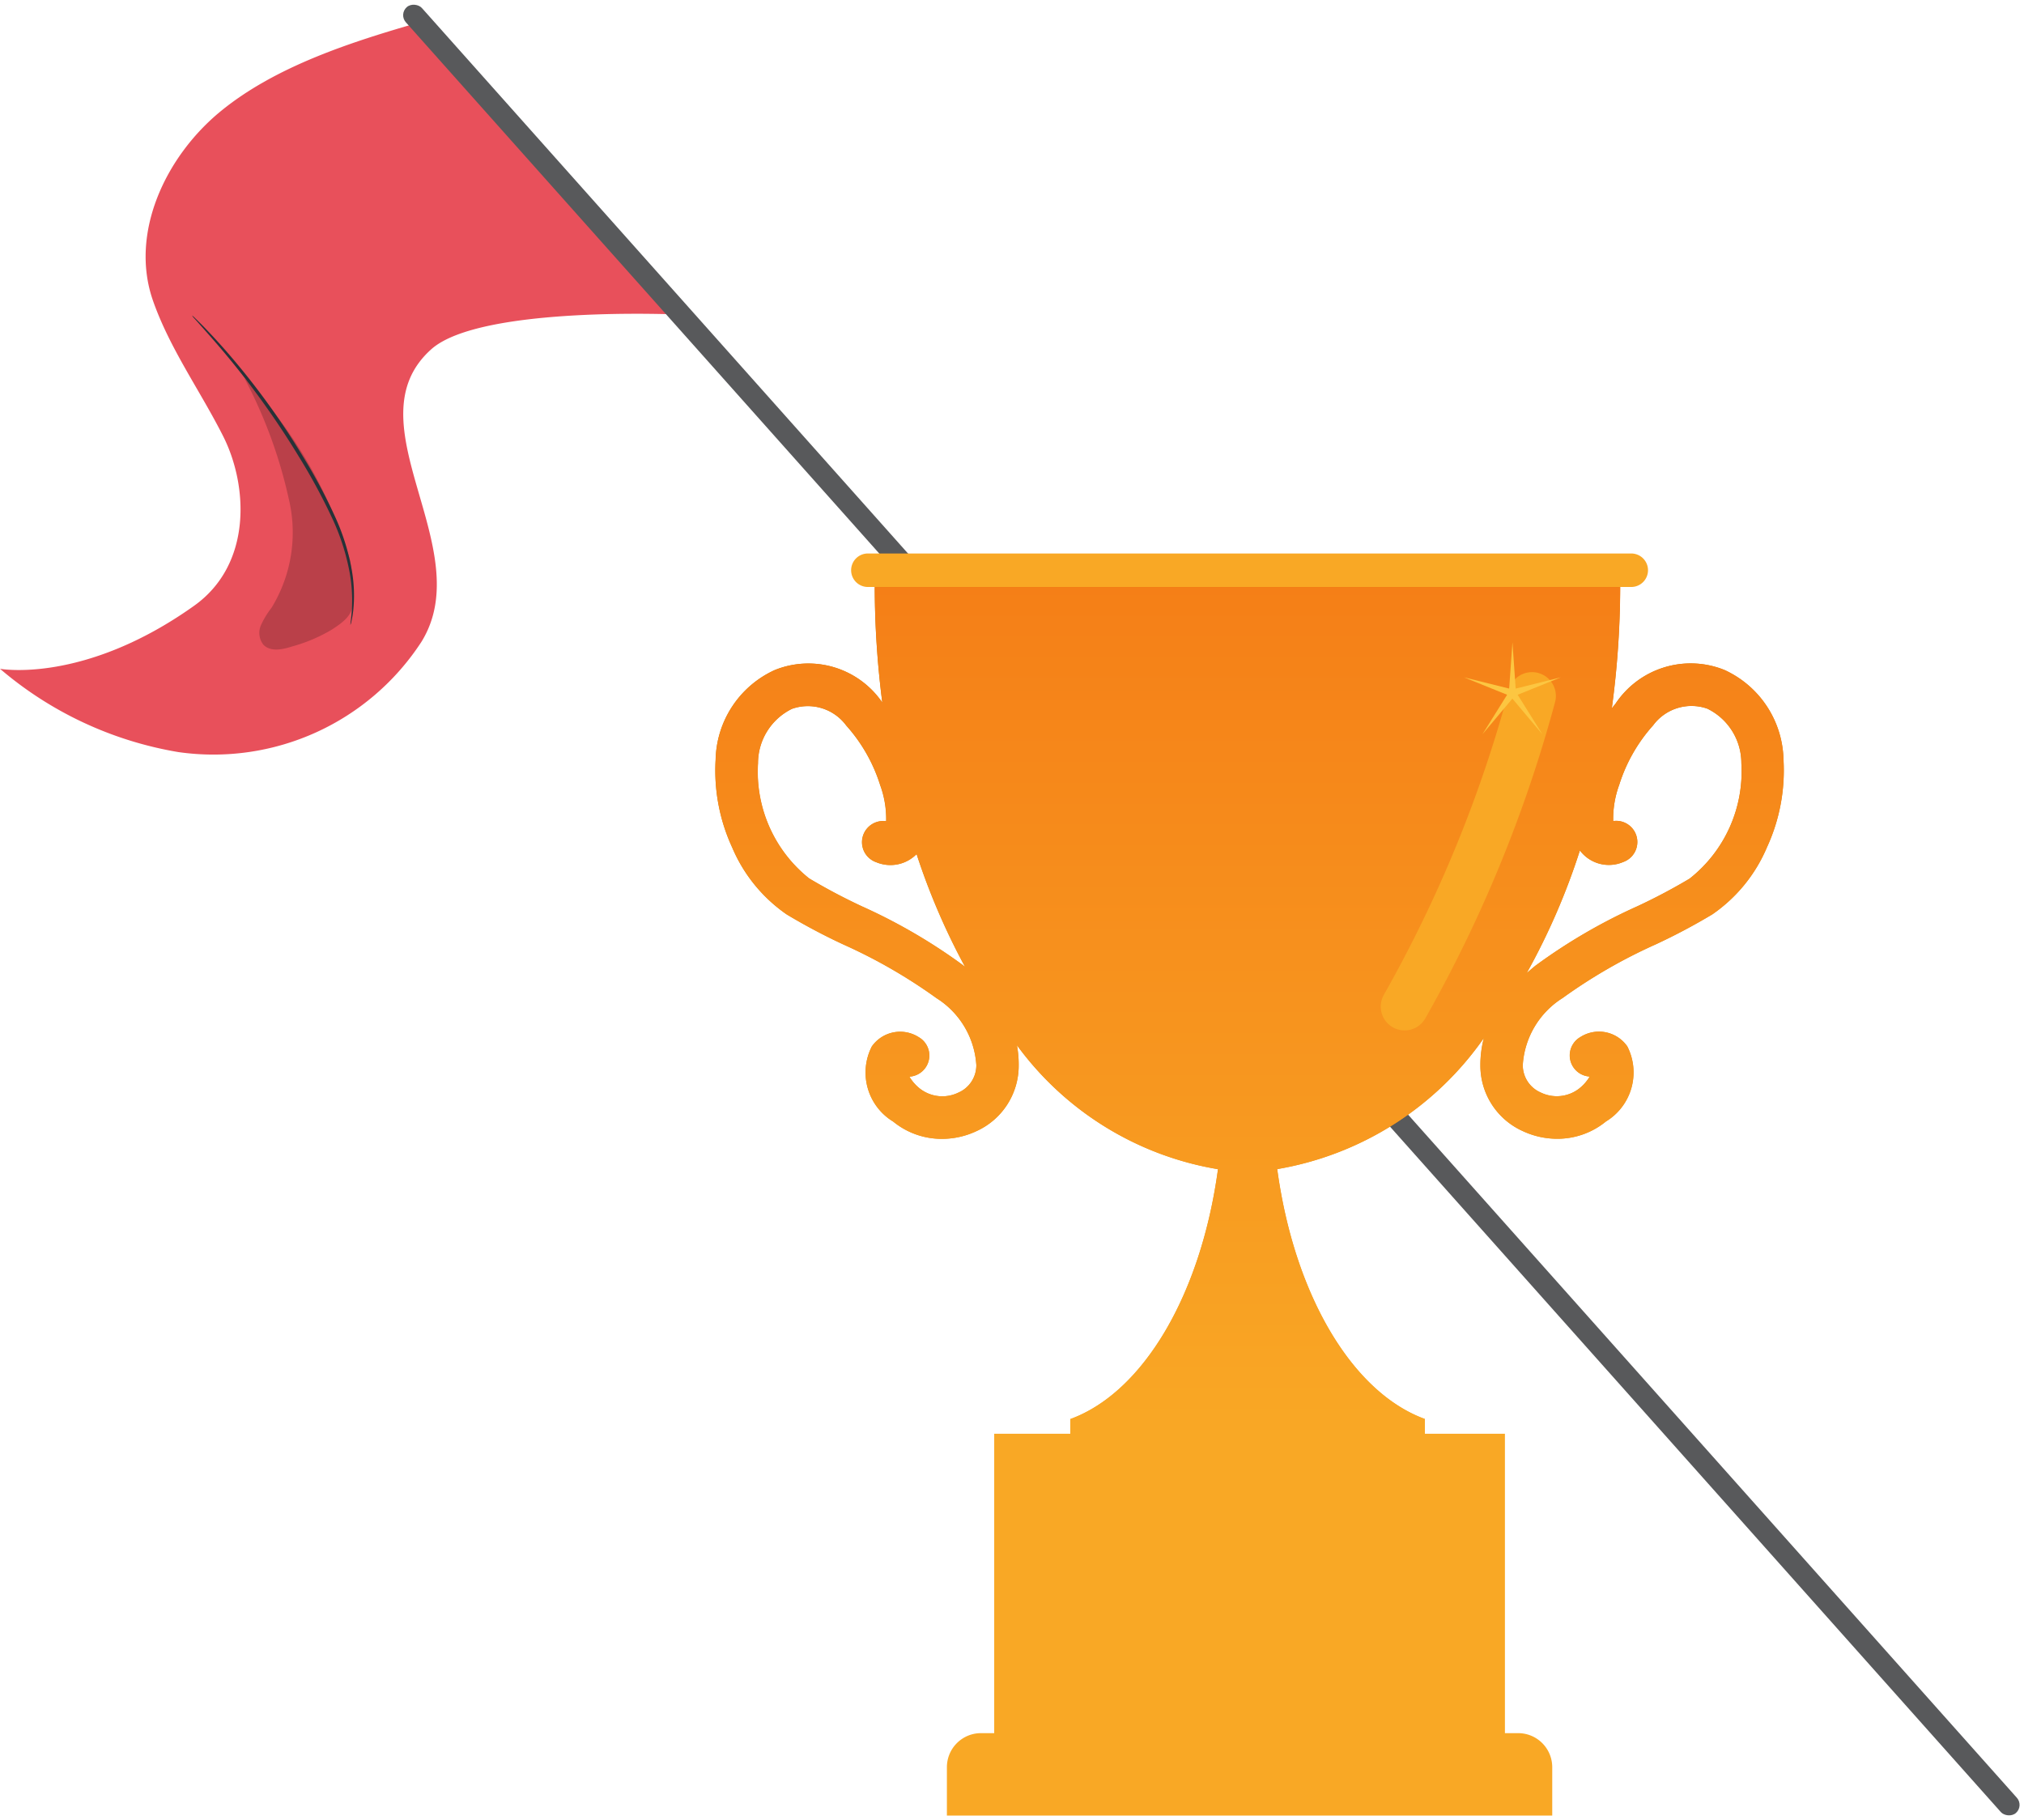 <svg id="Grupo_17776" data-name="Grupo 17776" xmlns="http://www.w3.org/2000/svg" xmlns:xlink="http://www.w3.org/1999/xlink" width="91.718" height="82.475" viewBox="0 0 91.718 82.475">
  <defs>
    <linearGradient id="linear-gradient" x1="0.5" y1="1" x2="0.5" gradientUnits="objectBoundingBox">
      <stop offset="0" stop-color="#f9a825"/>
      <stop offset="1" stop-color="#cc7500"/>
    </linearGradient>
    <linearGradient id="linear-gradient-2" x1="0.5" y1="1" x2="0.5" gradientUnits="objectBoundingBox">
      <stop offset="0" stop-color="#f9a825"/>
      <stop offset="1" stop-color="#f57f17"/>
    </linearGradient>
  </defs>
  <g id="Grupo_17772" data-name="Grupo 17772" transform="translate(0 0)">
    <g id="Grupo_17771" data-name="Grupo 17771" transform="translate(0 0.993)">
      <g id="Grupo_17766" data-name="Grupo 17766">
        <path id="Trazado_174834" data-name="Trazado 174834" d="M827.492,271.6c2.644-1.877,2.457-5.446,1.325-7.688-1.044-2.07-2.411-3.952-3.179-6.139-1.073-3.057.562-6.538,3.069-8.59s5.968-3.157,9.083-4.048L849.554,258.4s-9.077-.423-11.307,1.571c-3.72,3.328,2.183,9.023-.45,13.264a11.246,11.246,0,0,1-11.014,4.989,16.682,16.682,0,0,1-8.079-3.774S822.5,275.15,827.492,271.6Z" transform="translate(-818.704 -245.137)" fill="#e8505b"/>
      </g>
      <g id="Grupo_17768" data-name="Grupo 17768" transform="translate(11.073 16.14)" opacity="0.2">
        <g id="Grupo_17767" data-name="Grupo 17767" transform="translate(0)">
          <path id="Trazado_174835" data-name="Trazado 174835" d="M866.691,297.291a21.556,21.556,0,0,1,2.009,5.456,6.54,6.54,0,0,1-.775,4.949,3.9,3.9,0,0,0-.482.793.869.869,0,0,0,.106.878c.314.342.869.226,1.311.084a7.281,7.281,0,0,0,1.816-.775c.55-.365.962-.67.943-1.33a9.318,9.318,0,0,0-.135-1.8,20.543,20.543,0,0,0-4.528-7.98" transform="translate(-866.691 -297.291)"/>
        </g>
      </g>
      <g id="Grupo_17770" data-name="Grupo 17770" transform="translate(8.703 13.303)">
        <g id="Grupo_17769" data-name="Grupo 17769">
          <path id="Trazado_174836" data-name="Trazado 174836" d="M873.733,302.141a.631.631,0,0,0,.046-.159c.024-.106.053-.263.079-.469a6.6,6.6,0,0,0-.046-1.745,9.863,9.863,0,0,0-.753-2.477,25.352,25.352,0,0,0-1.489-2.794,33.951,33.951,0,0,0-3.373-4.65c-.482-.556-.892-.988-1.178-1.282l-.337-.332a.684.684,0,0,0-.125-.108.634.634,0,0,0,.1.13l.315.352c.272.307.668.75,1.138,1.313a37.954,37.954,0,0,1,3.322,4.659,27.046,27.046,0,0,1,1.492,2.771,10.151,10.151,0,0,1,.776,2.436,7.171,7.171,0,0,1,.095,1.721C873.765,301.915,873.719,302.138,873.733,302.141Z" transform="translate(-866.556 -288.124)" fill="#263238"/>
        </g>
      </g>
    </g>
    <rect id="Rectángulo_11582" data-name="Rectángulo 11582" width="0.973" height="109.606" rx="0.486" transform="translate(91.718 81.828) rotate(138.293)" fill="#58595b"/>
  </g>
  <g id="Grupo_17775" data-name="Grupo 17775" transform="translate(32.412 25.081)">
    <g id="Grupo_17774" data-name="Grupo 17774" transform="translate(0 1.522)">
      <path id="Trazado_2950-2" data-name="Trazado 2950-2" d="M673.283,366.445V365.6c3.307-1.206,5.923-5.647,6.692-11.322a14.17,14.17,0,0,1-9.111-5.62,4.819,4.819,0,0,1,.08.91,3.257,3.257,0,0,1-1.921,2.987,3.669,3.669,0,0,1-1.555.348,3.47,3.47,0,0,1-2.211-.783,2.6,2.6,0,0,1-.971-3.4,1.566,1.566,0,0,1,2.128-.426.96.96,0,0,1-.423,1.79,1.992,1.992,0,0,0,.486.55,1.66,1.66,0,0,0,1.731.174,1.348,1.348,0,0,0,.816-1.252,3.87,3.87,0,0,0-1.805-3.03,23.952,23.952,0,0,0-4.227-2.435,27.7,27.7,0,0,1-2.558-1.357,6.993,6.993,0,0,1-2.473-3.036,8.319,8.319,0,0,1-.751-3.967,4.574,4.574,0,0,1,2.677-4.071,4.059,4.059,0,0,1,4.877,1.472,41.6,41.6,0,0,1-.343-5.236H698.2a41.51,41.51,0,0,1-.38,5.5c.05-.066.1-.13.156-.193a4.089,4.089,0,0,1,4.945-1.549,4.575,4.575,0,0,1,2.679,4.071,8.325,8.325,0,0,1-.751,3.968,6.99,6.99,0,0,1-2.473,3.036,27.645,27.645,0,0,1-2.558,1.357,23.935,23.935,0,0,0-4.227,2.435,3.87,3.87,0,0,0-1.805,3.03,1.348,1.348,0,0,0,.816,1.253,1.658,1.658,0,0,0,1.731-.174,1.992,1.992,0,0,0,.486-.55.96.96,0,0,1-.424-1.79,1.565,1.565,0,0,1,2.129.426,2.6,2.6,0,0,1-.971,3.4,3.468,3.468,0,0,1-2.211.783,3.675,3.675,0,0,1-1.556-.348,3.255,3.255,0,0,1-1.921-2.987,4.8,4.8,0,0,1,.157-1.23,14.348,14.348,0,0,1-9.364,5.94c.769,5.674,3.385,10.117,6.69,11.322v.842ZM694.4,345.029a25.221,25.221,0,0,1,4.573-2.661,26.594,26.594,0,0,0,2.371-1.253,6.182,6.182,0,0,0,2.348-5.24,2.745,2.745,0,0,0-1.539-2.464,2.161,2.161,0,0,0-2.46.756,7.314,7.314,0,0,0-1.537,2.7,4.458,4.458,0,0,0-.271,1.636.96.96,0,0,1,.447,1.858,1.643,1.643,0,0,1-1.957-.526,30.522,30.522,0,0,1-2.413,5.564c.135-.122.282-.247.439-.373Zm-32.931-3.914a26.61,26.61,0,0,0,2.37,1.253,25.285,25.285,0,0,1,4.573,2.661l.1.079A30.718,30.718,0,0,1,666.316,340a1.665,1.665,0,0,1-1.827.368.96.96,0,0,1,.448-1.858,4.455,4.455,0,0,0-.271-1.636,7.327,7.327,0,0,0-1.537-2.7,2.162,2.162,0,0,0-2.461-.756,2.743,2.743,0,0,0-1.539,2.464,6.178,6.178,0,0,0,2.342,5.24Z" transform="translate(-657.195 -327.899)" fill="url(#linear-gradient)"/>
      <g id="Grupo_17773" data-name="Grupo 17773" transform="translate(0.003)">
        <path id="Trazado_2950-3" data-name="Trazado 2950-3" d="M673.273,366.435v-.842c3.307-1.206,5.923-5.647,6.692-11.322a14.17,14.17,0,0,1-9.111-5.619,4.826,4.826,0,0,1,.08.91,3.258,3.258,0,0,1-1.921,2.988,3.674,3.674,0,0,1-1.555.347,3.473,3.473,0,0,1-2.211-.783,2.6,2.6,0,0,1-.971-3.4,1.566,1.566,0,0,1,2.128-.426.96.96,0,0,1-.423,1.79,1.989,1.989,0,0,0,.486.55,1.66,1.66,0,0,0,1.731.174,1.347,1.347,0,0,0,.816-1.252,3.87,3.87,0,0,0-1.805-3.03,23.961,23.961,0,0,0-4.227-2.435,27.614,27.614,0,0,1-2.558-1.357,6.993,6.993,0,0,1-2.473-3.036,8.317,8.317,0,0,1-.751-3.967,4.573,4.573,0,0,1,2.677-4.071,4.059,4.059,0,0,1,4.877,1.471,41.516,41.516,0,0,1-.343-5.236h33.78a41.5,41.5,0,0,1-.38,5.5c.05-.066.1-.13.157-.193a4.089,4.089,0,0,1,4.945-1.549,4.574,4.574,0,0,1,2.679,4.071,8.326,8.326,0,0,1-.751,3.968,6.988,6.988,0,0,1-2.473,3.036,27.572,27.572,0,0,1-2.558,1.357,23.971,23.971,0,0,0-4.227,2.435,3.87,3.87,0,0,0-1.805,3.03,1.347,1.347,0,0,0,.816,1.253,1.658,1.658,0,0,0,1.731-.174,1.992,1.992,0,0,0,.486-.55.96.96,0,0,1-.424-1.79,1.566,1.566,0,0,1,2.129.426,2.6,2.6,0,0,1-.971,3.4,3.466,3.466,0,0,1-2.211.783,3.673,3.673,0,0,1-1.556-.348,3.254,3.254,0,0,1-1.921-2.987,4.8,4.8,0,0,1,.157-1.23,14.347,14.347,0,0,1-9.364,5.94c.769,5.674,3.385,10.118,6.69,11.322v.842Zm21.117-21.416a25.214,25.214,0,0,1,4.573-2.661,26.521,26.521,0,0,0,2.37-1.253,6.181,6.181,0,0,0,2.348-5.24,2.745,2.745,0,0,0-1.539-2.464,2.161,2.161,0,0,0-2.46.756,7.32,7.32,0,0,0-1.538,2.7,4.461,4.461,0,0,0-.271,1.636.96.96,0,0,1,.448,1.858,1.644,1.644,0,0,1-1.957-.526,30.544,30.544,0,0,1-2.413,5.564c.135-.122.282-.247.439-.373Zm-32.931-3.914a26.546,26.546,0,0,0,2.37,1.253,25.278,25.278,0,0,1,4.573,2.661l.1.079a30.729,30.729,0,0,1-2.192-5.107,1.665,1.665,0,0,1-1.827.368.96.96,0,0,1,.448-1.858,4.457,4.457,0,0,0-.271-1.636,7.329,7.329,0,0,0-1.537-2.7,2.162,2.162,0,0,0-2.461-.756,2.744,2.744,0,0,0-1.539,2.464,6.178,6.178,0,0,0,2.342,5.24Z" transform="translate(-657.185 -327.892)" fill="url(#linear-gradient-2)"/>
      </g>
    </g>
    <rect id="Rectángulo_2114" data-name="Rectángulo 2114" width="23.143" height="14.678" transform="translate(12.641 39.889)" fill="#f9a825"/>
    <rect id="Rectángulo_2115" data-name="Rectángulo 2115" width="16.772" height="9.61" transform="translate(15.827 41.997)" fill="#f9a825"/>
    <path id="Trazado_2951" data-name="Trazado 2951" d="M691.093,499.451h27.431v-2.192a1.544,1.544,0,0,0-1.544-1.544H692.637a1.544,1.544,0,0,0-1.544,1.544h0Z" transform="translate(-680.596 -442.259)" fill="#f9a825"/>
    <g id="Grupo_2799" data-name="Grupo 2799" transform="translate(30.153 5.341)">
      <path id="Trazado_2952" data-name="Trazado 2952" d="M691.465,356.492a1.08,1.08,0,0,0,1.1-.523,61.63,61.63,0,0,0,5.892-14.365,1.081,1.081,0,0,0-2.082-.578,59.482,59.482,0,0,1-5.676,13.853,1.08,1.08,0,0,0,.769,1.613Z" transform="translate(-690.547 -340.234)" fill="#f9a825"/>
    </g>
    <path id="Rectángulo_2116" data-name="Rectángulo 2116" d="M712.421,322.975H677.828a.759.759,0,0,0-.759.759h0a.759.759,0,0,0,.759.759h34.593a.76.76,0,0,0,.759-.759h0A.76.76,0,0,0,712.421,322.975Z" transform="translate(-670.912 -322.975)" fill="#f9a825"/>
    <path id="Trazado_2953" data-name="Trazado 2953" d="M692.028,335.973l-.149,2.1-2.048-.51,1.955.79-1.118,1.791,1.357-1.616,1.358,1.616-1.118-1.791,1.957-.79-2.048.51Z" transform="translate(-655.903 -331.951)" fill="#fcc641"/>
  </g>
</svg>
